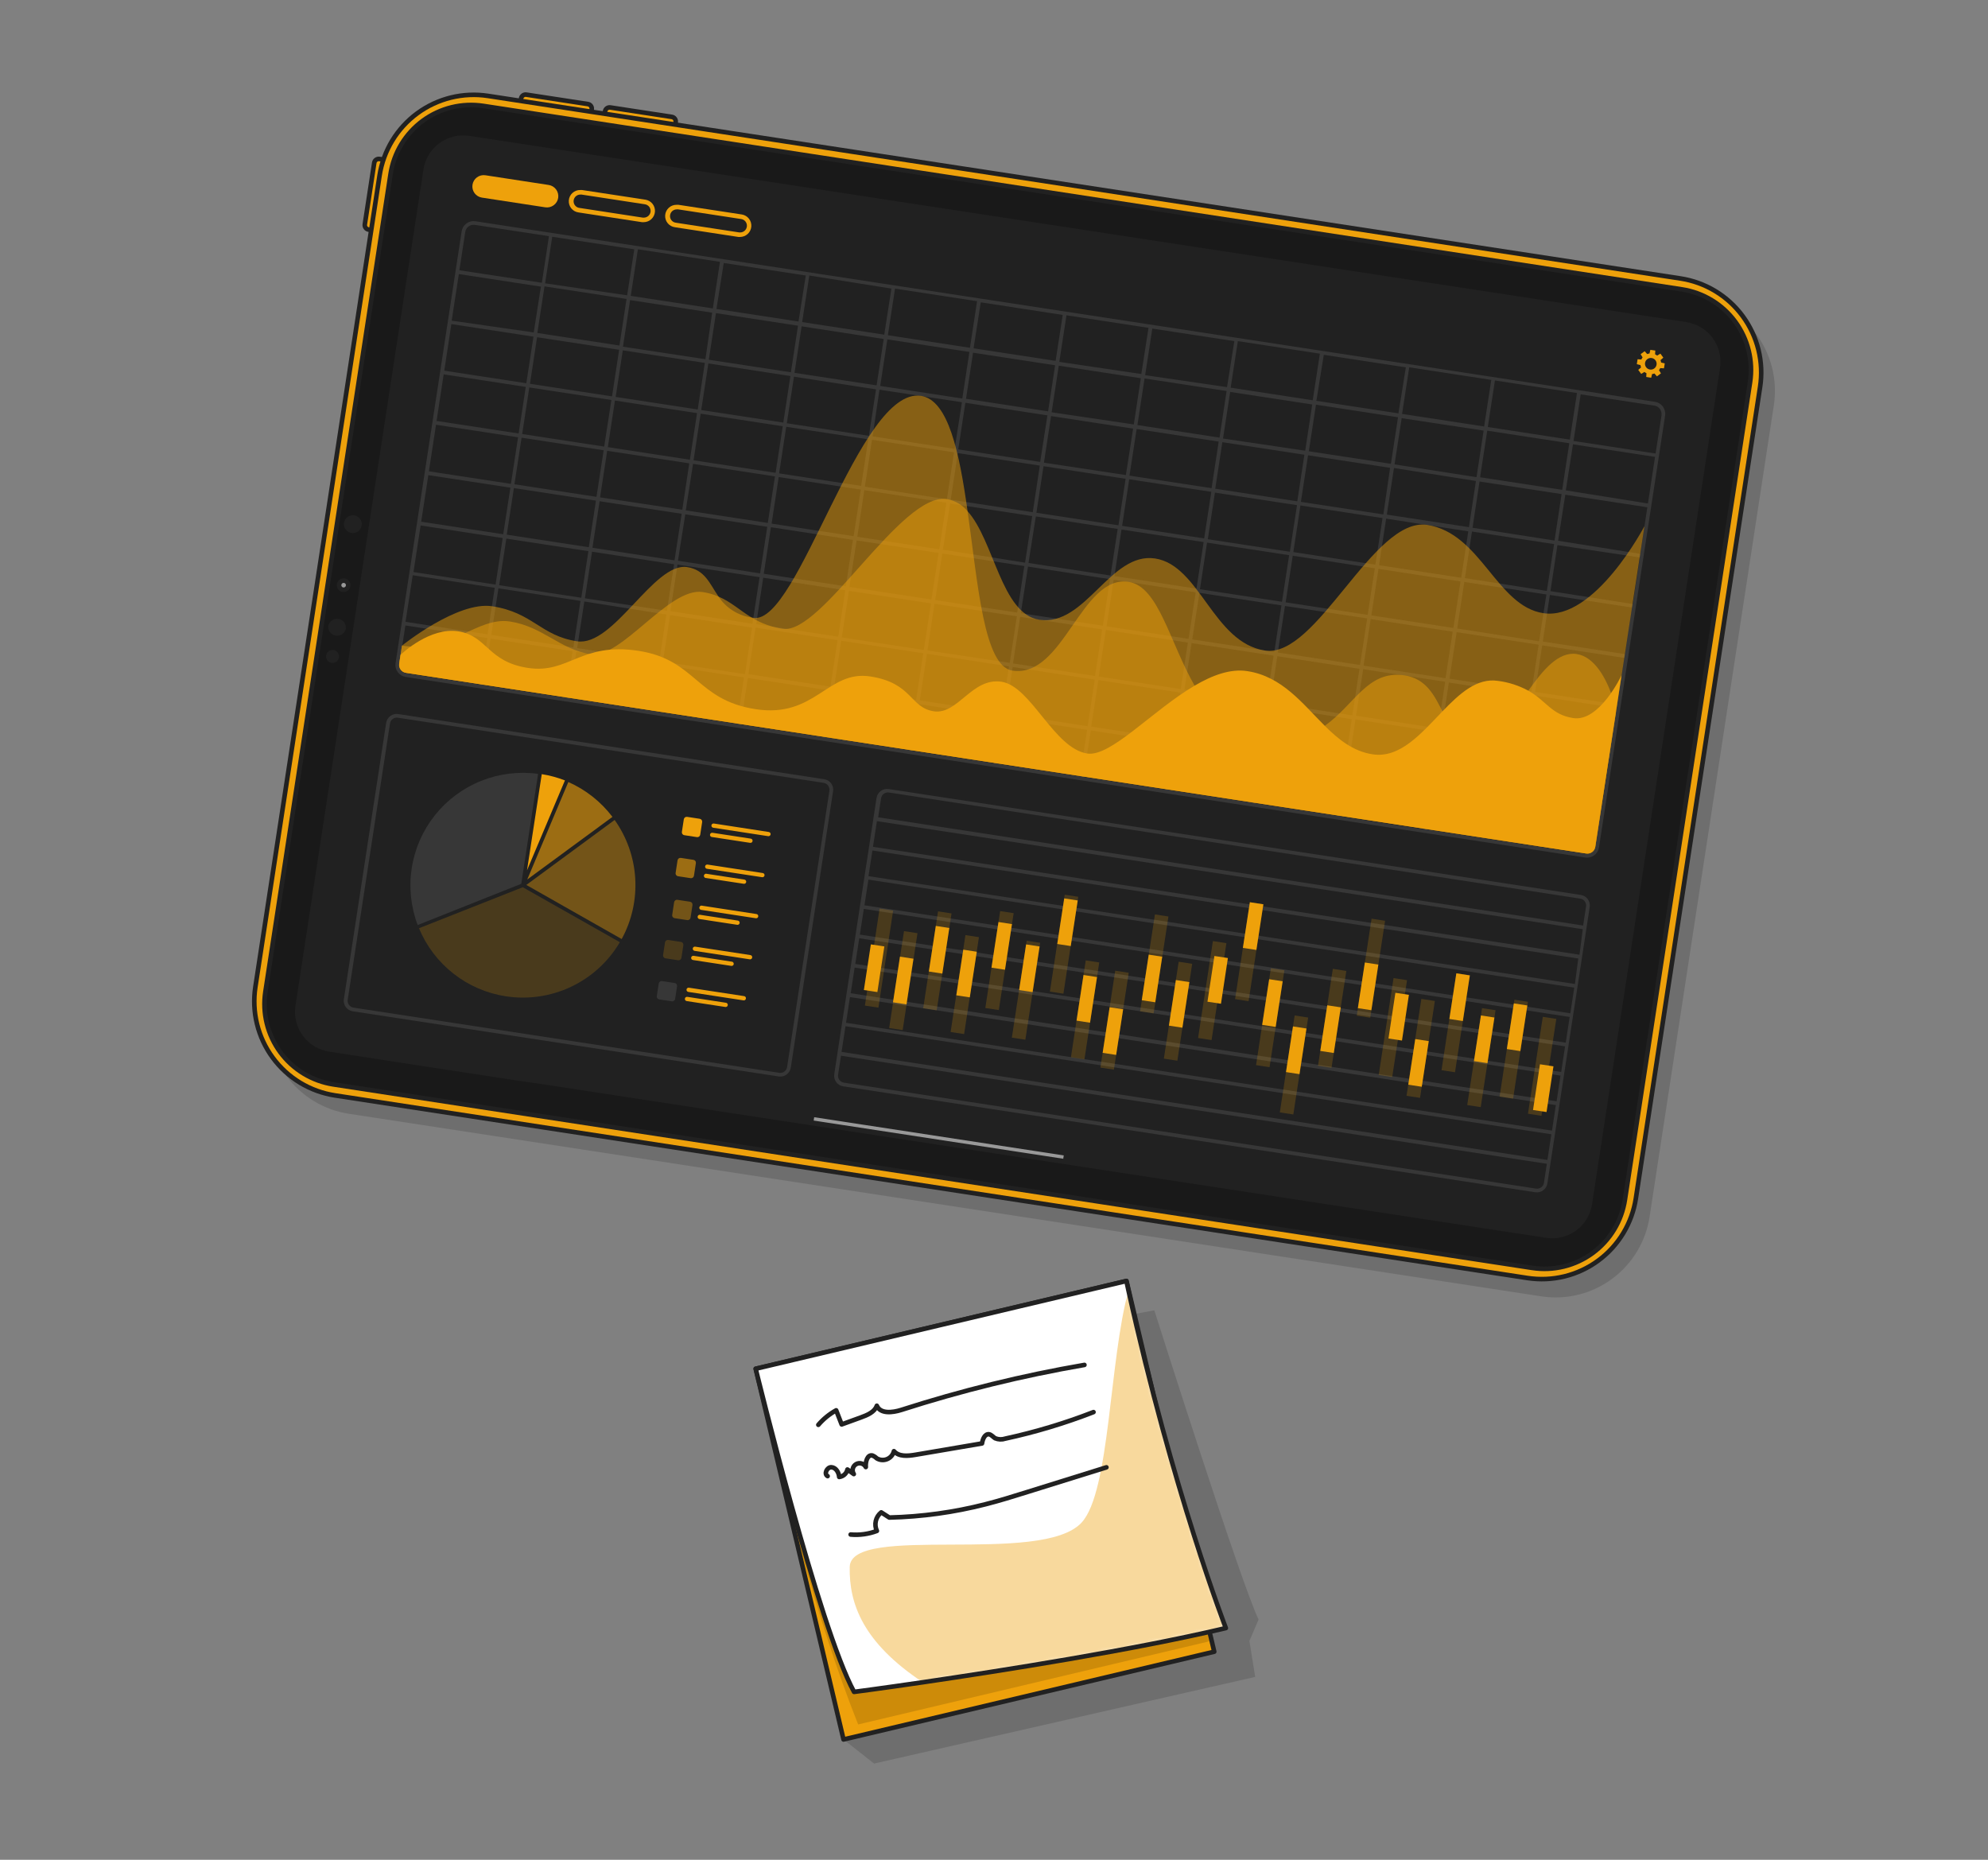 <?xml version="1.0" encoding="UTF-8"?> <svg xmlns="http://www.w3.org/2000/svg" width="434" height="406" viewBox="0 0 434 406" fill="none"><rect x="0" y="0" width="434" height="406" fill="#808080" stroke="none"/><path opacity="0.2" d="M168.281 301.66L252.001 286.05C252.001 286.05 270.941 345.81 274.761 353.54L272.761 358.23L274.021 366.08L190.821 385L184.151 379.74L168.281 301.66Z" fill="black" fill-opacity="0.7"></path><path d="M245.921 279.645L164.988 298.807L184.15 379.739L265.082 360.578L245.921 279.645Z" fill="#EEA10B"></path><mask id="mask0_5448_1790" style="mask-type:luminance" maskUnits="userSpaceOnUse" x="164" y="279" width="102" height="101"><path d="M245.921 279.645L164.988 298.807L184.15 379.739L265.082 360.578L245.921 279.645Z" fill="white"></path></mask><g mask="url(#mask0_5448_1790)"><path opacity="0.2" d="M251.094 301.48L264.524 358.19L187.344 376.46C178.044 353.19 170.934 323.89 170.934 323.89L251.094 301.48Z" fill="black" fill-opacity="0.7"></path></g><path d="M245.921 279.645L164.988 298.807L184.15 379.739L265.082 360.578L245.921 279.645Z" stroke="#212121" stroke-linecap="round" stroke-linejoin="round"></path><path d="M267.613 355.42C247.383 360.21 218.733 364.71 201.453 367.25C192.453 368.57 186.453 369.35 186.453 369.35C178.793 355.35 164.973 298.81 164.973 298.81L245.903 279.65C246.063 280.34 246.203 281.03 246.353 281.71C256.003 325.44 267.613 355.42 267.613 355.42Z" fill="white"></path><mask id="mask1_5448_1790" style="mask-type:luminance" maskUnits="userSpaceOnUse" x="164" y="279" width="104" height="91"><path d="M267.613 355.42C247.383 360.21 218.733 364.71 201.453 367.25C192.453 368.57 186.453 369.35 186.453 369.35C178.793 355.35 164.973 298.81 164.973 298.81L245.903 279.65C246.063 280.34 246.203 281.03 246.353 281.71C256.003 325.44 267.613 355.42 267.613 355.42Z" fill="white"></path></mask><g mask="url(#mask1_5448_1790)"><path opacity="0.4" d="M267.612 355.42C247.382 360.21 218.732 364.71 201.452 367.25C188.452 358.62 185.342 350.16 185.502 342.09C185.672 332.51 227.412 341.87 236.132 332.38C242.352 325.61 242.132 296.88 246.372 281.71C256.002 325.44 267.612 355.42 267.612 355.42Z" fill="#EEA10B"></path></g><path d="M267.613 355.42C247.383 360.21 218.733 364.71 201.453 367.25C192.453 368.57 186.453 369.35 186.453 369.35C178.793 355.35 164.973 298.81 164.973 298.81L245.903 279.65C246.063 280.34 246.203 281.03 246.353 281.71C256.003 325.44 267.613 355.42 267.613 355.42Z" stroke="#212121" stroke-linecap="round" stroke-linejoin="round"></path><path d="M178.652 311.05C179.75 309.77 181.068 308.697 182.542 307.88L183.742 310.96L187.932 309.44C189.332 308.93 190.932 308.27 191.422 306.88C192.192 308.71 194.852 308.4 196.742 307.8C209.828 303.588 223.195 300.303 236.742 297.97" stroke="#212121" stroke-linecap="round" stroke-linejoin="round"></path><path d="M180.683 322.25C179.813 321.8 180.533 320.25 181.513 320.31C182.493 320.37 183.123 321.45 183.203 322.43C183.637 322.383 184.044 322.199 184.368 321.907C184.691 321.614 184.913 321.227 185.003 320.8L186.393 321.8C186.278 321.628 186.198 321.433 186.161 321.229C186.123 321.025 186.127 320.815 186.174 320.613C186.22 320.411 186.308 320.22 186.431 320.053C186.554 319.885 186.71 319.745 186.889 319.64C187.068 319.535 187.267 319.469 187.473 319.444C187.679 319.419 187.888 319.436 188.087 319.495C188.286 319.554 188.471 319.654 188.631 319.787C188.79 319.92 188.92 320.085 189.013 320.27C188.913 319.13 189.353 317.49 190.463 317.75C190.809 317.892 191.125 318.099 191.393 318.36C191.732 318.566 192.115 318.69 192.511 318.72C192.906 318.751 193.303 318.687 193.67 318.535C194.036 318.383 194.362 318.147 194.619 317.845C194.877 317.544 195.06 317.186 195.153 316.8C196.243 318.04 198.153 317.87 199.823 317.59L214.383 315.11C214.523 314.19 214.983 313.01 215.903 313.11C216.433 313.19 216.783 313.7 217.243 313.98C217.952 314.277 218.745 314.305 219.473 314.06C226.032 312.639 232.469 310.703 238.723 308.27" stroke="#212121" stroke-linecap="round" stroke-linejoin="round"></path><path d="M185.703 335C187.648 335.17 189.607 334.9 191.433 334.21C191.11 333.527 191.028 332.755 191.201 332.019C191.373 331.283 191.79 330.628 192.383 330.16L194.143 331.29C201.23 331.122 208.276 330.149 215.143 328.39C218.213 327.61 221.253 326.66 224.283 325.71L241.543 320.33" stroke="#212121" stroke-linecap="round" stroke-linejoin="round"></path><path opacity="0.2" d="M58.751 219.46L85.861 42.33C86.696 36.885 89.66 31.994 94.1 28.733C98.541 25.472 104.094 24.108 109.54 24.94L369.85 64.79C372.547 65.201 375.137 66.14 377.471 67.552C379.805 68.964 381.838 70.823 383.454 73.021C385.069 75.219 386.236 77.713 386.888 80.363C387.539 83.012 387.663 85.763 387.25 88.46L360.13 265.59C359.722 268.288 358.785 270.88 357.373 273.215C355.962 275.551 354.104 277.586 351.905 279.203C349.707 280.82 347.211 281.988 344.561 282.639C341.911 283.291 339.158 283.413 336.46 283L76.141 243.14C70.695 242.305 65.804 239.341 62.543 234.9C59.282 230.46 57.918 224.906 58.751 219.46Z" fill="black" fill-opacity="0.7"></path><path d="M79.642 48.994L81.701 35.541C81.741 35.279 81.883 35.043 82.097 34.886C82.311 34.729 82.578 34.663 82.84 34.703L88.514 35.572L86.155 50.992L80.481 50.124C80.22 50.084 79.986 49.943 79.829 49.732C79.672 49.52 79.605 49.255 79.642 48.994Z" fill="#EEA10B" stroke="#212121" stroke-linecap="round" stroke-linejoin="round"></path><path d="M114.889 20.66L128.342 22.718C128.604 22.758 128.84 22.901 128.997 23.115C129.154 23.328 129.22 23.596 129.179 23.858L128.311 29.532L112.891 27.172L113.759 21.498C113.799 21.238 113.94 21.004 114.151 20.846C114.363 20.689 114.628 20.622 114.889 20.66Z" fill="#EEA10B" stroke="#212121" stroke-linecap="round" stroke-linejoin="round"></path><path d="M133.221 23.46L146.674 25.519C146.936 25.559 147.172 25.701 147.329 25.915C147.486 26.129 147.552 26.396 147.511 26.658L146.643 32.332L131.223 29.973L132.091 24.299C132.131 24.038 132.272 23.804 132.483 23.647C132.695 23.49 132.96 23.423 133.221 23.46Z" fill="#EEA10B" stroke="#212121" stroke-linecap="round" stroke-linejoin="round"></path><path d="M55.751 215.46L82.861 38.33C83.696 32.885 86.66 27.994 91.1 24.733C95.541 21.472 101.094 20.108 106.54 20.94L366.85 60.79C369.547 61.201 372.137 62.14 374.471 63.552C376.805 64.964 378.838 66.823 380.454 69.021C382.069 71.219 383.236 73.713 383.888 76.363C384.539 79.012 384.663 81.763 384.25 84.46L357.13 261.59C356.722 264.288 355.785 266.88 354.373 269.215C352.962 271.551 351.104 273.586 348.905 275.203C346.707 276.82 344.211 277.988 341.561 278.639C338.911 279.291 336.158 279.413 333.46 279L73.141 239.14C67.695 238.305 62.804 235.341 59.543 230.9C56.282 226.46 54.918 220.906 55.751 215.46Z" fill="#EEA10B" stroke="#212121" stroke-linecap="round" stroke-linejoin="round"></path><path d="M334.48 276.79L72.82 236.74C70.513 236.388 68.297 235.586 66.3 234.378C64.304 233.169 62.565 231.58 61.183 229.699C59.801 227.818 58.803 225.684 58.247 223.417C57.69 221.151 57.586 218.797 57.94 216.49L85.26 38C85.972 33.342 88.506 29.157 92.303 26.366C96.101 23.576 100.851 22.408 105.51 23.12L367.18 63.17C371.838 63.887 376.021 66.424 378.811 70.222C381.6 74.02 382.769 78.771 382.06 83.43L354.74 261.91C354.387 264.218 353.583 266.433 352.374 268.43C351.165 270.427 349.574 272.166 347.693 273.548C345.811 274.929 343.676 275.927 341.409 276.483C339.142 277.04 336.787 277.144 334.48 276.79Z" fill="#191919" stroke="#212121" stroke-linecap="round" stroke-linejoin="round"></path><path d="M76.001 127.92C75.968 128.113 75.879 128.293 75.744 128.436C75.609 128.579 75.436 128.679 75.245 128.724C75.054 128.769 74.853 128.757 74.669 128.689C74.485 128.621 74.325 128.5 74.209 128.342C74.093 128.183 74.026 127.994 74.017 127.798C74.007 127.602 74.056 127.408 74.156 127.239C74.257 127.07 74.405 126.935 74.582 126.85C74.759 126.765 74.957 126.733 75.151 126.76C75.284 126.778 75.412 126.823 75.527 126.892C75.643 126.96 75.743 127.051 75.822 127.16C75.902 127.268 75.958 127.391 75.989 127.522C76.02 127.652 76.024 127.788 76.001 127.92Z" fill="#999999" stroke="#212121" stroke-linecap="round" stroke-linejoin="round"></path><path d="M75.512 137.23C75.412 137.72 75.126 138.152 74.716 138.438C74.306 138.723 73.801 138.84 73.307 138.764C72.813 138.689 72.367 138.426 72.06 138.031C71.754 137.635 71.612 137.137 71.662 136.64C71.763 136.15 72.048 135.718 72.459 135.432C72.869 135.147 73.373 135.03 73.868 135.106C74.362 135.181 74.808 135.444 75.114 135.839C75.42 136.235 75.563 136.733 75.512 137.23Z" fill="#212121"></path><path d="M78.942 114.82C78.841 115.31 78.556 115.742 78.146 116.028C77.735 116.313 77.231 116.43 76.737 116.354C76.242 116.279 75.796 116.016 75.49 115.621C75.184 115.225 75.041 114.727 75.092 114.23C75.119 113.967 75.199 113.712 75.327 113.481C75.455 113.25 75.629 113.047 75.838 112.885C76.047 112.723 76.287 112.605 76.543 112.539C76.799 112.473 77.066 112.459 77.327 112.499C77.589 112.539 77.839 112.632 78.064 112.772C78.288 112.912 78.482 113.096 78.633 113.313C78.784 113.53 78.889 113.776 78.942 114.035C78.995 114.294 78.995 114.561 78.942 114.82Z" fill="#212121"></path><path d="M73.999 143.52C73.957 143.798 73.832 144.056 73.643 144.263C73.453 144.47 73.207 144.616 72.934 144.683C72.661 144.75 72.375 144.734 72.111 144.639C71.847 144.543 71.618 144.371 71.451 144.145C71.285 143.918 71.19 143.648 71.177 143.367C71.165 143.087 71.236 142.809 71.381 142.569C71.526 142.329 71.739 142.137 71.994 142.018C72.248 141.899 72.532 141.858 72.809 141.9C72.994 141.928 73.171 141.992 73.331 142.089C73.491 142.186 73.63 142.313 73.74 142.463C73.851 142.614 73.93 142.785 73.975 142.966C74.019 143.147 74.028 143.336 73.999 143.52Z" fill="#212121"></path><path d="M375.492 80.36L347.562 262.88C347.21 265.18 345.959 267.246 344.084 268.625C342.208 270.003 339.863 270.58 337.562 270.23L118.352 236.68L113.602 236L95.732 233.26L87.082 231.94L74.582 230L71.852 229.58C69.552 229.228 67.486 227.976 66.108 226.101C64.73 224.226 64.152 221.881 64.502 219.58L92.442 37C92.616 35.861 93.012 34.767 93.609 33.781C94.205 32.795 94.99 31.937 95.919 31.255C96.848 30.573 97.903 30.081 99.022 29.808C100.141 29.534 101.304 29.484 102.442 29.66L184.272 42.18L196.652 44.08L208.482 45.89L223.682 48.21L229.182 49.05L368.182 70.32C369.322 70.499 370.415 70.901 371.399 71.502C372.383 72.104 373.238 72.893 373.917 73.826C374.596 74.758 375.085 75.815 375.355 76.936C375.625 78.057 375.672 79.221 375.492 80.36Z" fill="#212121"></path><g opacity="0.1"><path d="M169.999 235L76.999 220.77C76.395 220.676 75.852 220.347 75.491 219.854C75.129 219.361 74.977 218.745 75.069 218.14L84.299 157.81C84.395 157.205 84.727 156.662 85.221 156.301C85.716 155.939 86.334 155.788 86.939 155.88L179.939 170.11C180.239 170.155 180.527 170.259 180.786 170.416C181.046 170.573 181.272 170.779 181.451 171.024C181.631 171.268 181.76 171.546 181.832 171.84C181.903 172.135 181.916 172.44 181.869 172.74L172.639 233.07C172.593 233.37 172.488 233.658 172.33 233.918C172.172 234.177 171.965 234.403 171.72 234.583C171.474 234.762 171.196 234.891 170.901 234.963C170.606 235.034 170.299 235.047 169.999 235ZM86.849 156.68C86.654 156.65 86.455 156.659 86.264 156.706C86.072 156.754 85.892 156.838 85.733 156.955C85.574 157.072 85.44 157.219 85.338 157.388C85.236 157.557 85.168 157.745 85.139 157.94L75.909 218.26C75.879 218.455 75.888 218.654 75.936 218.846C75.983 219.037 76.067 219.218 76.184 219.376C76.302 219.535 76.449 219.669 76.618 219.771C76.787 219.873 76.974 219.941 77.169 219.97L170.119 234.2C170.314 234.23 170.513 234.221 170.705 234.174C170.896 234.126 171.077 234.042 171.236 233.925C171.395 233.808 171.529 233.661 171.631 233.492C171.732 233.323 171.8 233.135 171.829 232.94L181.069 172.62C181.127 172.225 181.027 171.824 180.791 171.502C180.556 171.18 180.203 170.964 179.809 170.9L86.849 156.68Z" fill="white"></path></g><path opacity="0.4" d="M114.902 193.19L135.722 205C137.927 200.957 138.951 196.376 138.679 191.779C138.407 187.182 136.849 182.754 134.182 179L114.902 193.19Z" fill="#EEA10B"></path><path opacity="0.6" d="M115.102 192L133.702 178.33C131.188 175.019 127.874 172.4 124.072 170.72L120.402 179.42L115.102 192Z" fill="#EEA10B"></path><path d="M118.271 169L115.051 190L123.331 170.37C121.697 169.735 120.001 169.276 118.271 169Z" fill="#EEA10B"></path><path opacity="0.1" d="M113.802 192.94L117.472 168.94C113.257 168.364 108.965 168.893 105.016 170.475C101.067 172.058 97.597 174.639 94.946 177.967C92.295 181.294 90.555 185.253 89.895 189.456C89.235 193.658 89.678 197.96 91.182 201.94L113.802 192.94Z" fill="white"></path><path opacity="0.2" d="M110.439 217.5C115.291 218.242 120.254 217.514 124.689 215.409C129.124 213.304 132.826 209.919 135.319 205.69L114.129 193.69L91.469 202.64C93.087 206.539 95.682 209.955 99.005 212.558C102.328 215.161 106.266 216.863 110.439 217.5Z" fill="#EEA10B"></path><path d="M152.76 178.747L150.002 178.325C149.658 178.272 149.336 178.508 149.284 178.852L148.862 181.61C148.809 181.954 149.045 182.276 149.389 182.328L152.147 182.75C152.491 182.803 152.812 182.567 152.865 182.223L153.287 179.465C153.34 179.121 153.104 178.799 152.76 178.747Z" fill="#EEA10B"></path><path d="M167.751 182.55L155.701 180.7C155.64 180.691 155.582 180.671 155.529 180.639C155.476 180.608 155.431 180.566 155.394 180.517C155.358 180.468 155.332 180.412 155.317 180.352C155.303 180.292 155.301 180.23 155.311 180.17C155.319 180.109 155.34 180.051 155.371 179.998C155.403 179.946 155.444 179.9 155.494 179.863C155.543 179.827 155.599 179.801 155.659 179.787C155.718 179.772 155.78 179.77 155.841 179.78L167.841 181.63C167.901 181.639 167.96 181.659 168.013 181.69C168.065 181.722 168.111 181.764 168.147 181.813C168.184 181.862 168.21 181.918 168.224 181.978C168.238 182.038 168.241 182.099 168.231 182.16C168.21 182.271 168.15 182.371 168.062 182.443C167.974 182.514 167.864 182.552 167.751 182.55Z" fill="#EEA10B"></path><path d="M163.762 184L155.392 182.72C155.331 182.711 155.273 182.691 155.22 182.659C155.168 182.628 155.122 182.586 155.086 182.537C155.049 182.488 155.023 182.432 155.009 182.372C154.995 182.312 154.992 182.25 155.002 182.19C155.022 182.069 155.088 181.96 155.188 181.887C155.287 181.814 155.41 181.783 155.532 181.8L163.902 183.08C163.963 183.088 164.021 183.109 164.074 183.14C164.127 183.172 164.172 183.214 164.209 183.263C164.245 183.312 164.271 183.368 164.285 183.428C164.3 183.488 164.302 183.549 164.292 183.61C164.284 183.671 164.263 183.729 164.232 183.782C164.2 183.834 164.159 183.88 164.109 183.917C164.06 183.953 164.004 183.979 163.944 183.993C163.885 184.008 163.823 184.01 163.762 184Z" fill="#EEA10B"></path><path opacity="0.6" d="M151.392 187.707L148.634 187.285C148.291 187.232 147.969 187.468 147.916 187.812L147.494 190.57C147.442 190.914 147.678 191.235 148.022 191.288L150.78 191.71C151.124 191.763 151.445 191.526 151.498 191.182L151.92 188.425C151.972 188.081 151.736 187.759 151.392 187.707Z" fill="#EEA10B"></path><path d="M166.379 191.5L154.319 189.66C154.199 189.638 154.092 189.571 154.019 189.472C153.947 189.374 153.915 189.251 153.929 189.13C153.949 189.009 154.016 188.9 154.115 188.827C154.214 188.754 154.337 188.723 154.459 188.74L166.519 190.59C166.579 190.599 166.636 190.62 166.688 190.651C166.74 190.683 166.785 190.724 166.821 190.773C166.856 190.822 166.882 190.877 166.896 190.936C166.911 190.994 166.913 191.055 166.904 191.115C166.895 191.175 166.874 191.232 166.843 191.284C166.812 191.335 166.77 191.381 166.722 191.416C166.673 191.452 166.617 191.478 166.559 191.492C166.5 191.507 166.439 191.509 166.379 191.5Z" fill="#EEA10B"></path><path d="M162.392 192.94L154.002 191.66C153.894 191.627 153.801 191.557 153.741 191.461C153.68 191.365 153.656 191.251 153.673 191.139C153.69 191.027 153.747 190.925 153.833 190.852C153.919 190.779 154.029 190.739 154.142 190.74L162.512 192.02C162.573 192.029 162.631 192.049 162.684 192.081C162.737 192.112 162.783 192.154 162.819 192.203C162.855 192.252 162.881 192.308 162.896 192.368C162.91 192.428 162.912 192.49 162.902 192.55C162.885 192.669 162.822 192.776 162.727 192.849C162.631 192.922 162.511 192.954 162.392 192.94Z" fill="#EEA10B"></path><path opacity="0.4" d="M150.648 196.854L147.885 196.435C147.541 196.383 147.219 196.62 147.167 196.964L146.749 199.726C146.697 200.071 146.933 200.392 147.278 200.445L150.04 200.863C150.384 200.915 150.706 200.678 150.758 200.334L151.177 197.572C151.229 197.227 150.992 196.906 150.648 196.854Z" fill="#EEA10B"></path><path d="M165.002 200.46L153.002 198.62C152.894 198.587 152.801 198.517 152.741 198.421C152.68 198.325 152.656 198.211 152.673 198.099C152.69 197.987 152.747 197.885 152.833 197.812C152.919 197.739 153.029 197.699 153.142 197.7L165.142 199.54C165.203 199.548 165.261 199.569 165.314 199.6C165.367 199.632 165.413 199.673 165.449 199.723C165.485 199.772 165.511 199.828 165.526 199.888C165.54 199.948 165.542 200.009 165.532 200.07C165.524 200.131 165.503 200.189 165.472 200.242C165.44 200.294 165.399 200.34 165.349 200.377C165.3 200.413 165.244 200.439 165.184 200.453C165.125 200.468 165.063 200.47 165.002 200.46Z" fill="#EEA10B"></path><path d="M161.001 201.9L152.631 200.62C152.523 200.587 152.43 200.517 152.37 200.421C152.309 200.325 152.285 200.211 152.302 200.099C152.319 199.987 152.376 199.885 152.462 199.812C152.548 199.739 152.658 199.699 152.771 199.7L161.141 200.98C161.25 201.013 161.343 201.083 161.403 201.179C161.463 201.275 161.487 201.389 161.47 201.501C161.453 201.613 161.397 201.715 161.31 201.788C161.224 201.861 161.114 201.901 161.001 201.9Z" fill="#EEA10B"></path><path opacity="0.2" d="M148.654 205.626L145.896 205.204C145.552 205.151 145.231 205.387 145.178 205.731L144.756 208.489C144.703 208.833 144.94 209.155 145.284 209.207L148.041 209.629C148.385 209.682 148.707 209.446 148.76 209.102L149.182 206.344C149.234 206 148.998 205.678 148.654 205.626Z" fill="#EEA10B"></path><path d="M163.629 209.42L151.629 207.58C151.508 207.56 151.399 207.494 151.326 207.395C151.253 207.296 151.222 207.172 151.239 207.05C151.248 206.989 151.268 206.931 151.3 206.878C151.331 206.826 151.373 206.78 151.422 206.743C151.471 206.707 151.527 206.681 151.587 206.667C151.647 206.652 151.709 206.65 151.769 206.66L163.819 208.5C163.88 208.509 163.938 208.529 163.991 208.56C164.043 208.592 164.089 208.634 164.126 208.683C164.162 208.732 164.188 208.788 164.202 208.848C164.217 208.908 164.219 208.969 164.209 209.03C164.201 209.096 164.179 209.159 164.145 209.216C164.11 209.273 164.064 209.321 164.009 209.358C163.954 209.396 163.891 209.42 163.826 209.431C163.76 209.441 163.693 209.438 163.629 209.42Z" fill="#EEA10B"></path><path d="M159.649 210.86L151.279 209.58C151.218 209.571 151.16 209.551 151.107 209.519C151.054 209.488 151.009 209.446 150.972 209.397C150.936 209.348 150.91 209.292 150.896 209.232C150.881 209.172 150.879 209.11 150.889 209.05C150.897 208.989 150.918 208.931 150.949 208.878C150.981 208.826 151.022 208.78 151.072 208.743C151.121 208.707 151.177 208.681 151.237 208.667C151.297 208.652 151.358 208.65 151.419 208.66L159.789 209.94C159.91 209.96 160.019 210.026 160.092 210.125C160.165 210.224 160.196 210.348 160.179 210.47C160.17 210.531 160.15 210.589 160.118 210.642C160.087 210.694 160.045 210.74 159.996 210.777C159.947 210.813 159.89 210.839 159.831 210.853C159.771 210.868 159.709 210.87 159.649 210.86Z" fill="#EEA10B"></path><path opacity="0.1" d="M147.283 214.595L144.525 214.173C144.181 214.121 143.86 214.357 143.807 214.701L143.385 217.459C143.332 217.803 143.569 218.124 143.912 218.177L146.67 218.599C147.014 218.651 147.336 218.415 147.388 218.071L147.81 215.313C147.863 214.97 147.627 214.648 147.283 214.595Z" fill="white"></path><path d="M162.262 218.38L150.262 216.54C150.14 216.52 150.032 216.454 149.959 216.355C149.886 216.256 149.855 216.132 149.872 216.01C149.88 215.949 149.901 215.891 149.932 215.838C149.964 215.786 150.005 215.74 150.055 215.703C150.104 215.667 150.16 215.641 150.22 215.627C150.28 215.612 150.341 215.61 150.402 215.62L162.452 217.46C162.513 217.468 162.571 217.489 162.624 217.52C162.676 217.552 162.722 217.593 162.758 217.643C162.795 217.692 162.821 217.748 162.835 217.808C162.85 217.868 162.852 217.929 162.842 217.99C162.834 218.056 162.812 218.119 162.778 218.176C162.743 218.233 162.697 218.281 162.642 218.318C162.587 218.356 162.524 218.38 162.458 218.391C162.393 218.401 162.326 218.398 162.262 218.38Z" fill="#EEA10B"></path><path d="M158.282 219.82L149.902 218.54C149.842 218.53 149.785 218.509 149.733 218.477C149.682 218.445 149.637 218.403 149.602 218.354C149.566 218.305 149.541 218.249 149.528 218.19C149.514 218.131 149.512 218.07 149.522 218.01C149.529 217.949 149.549 217.89 149.58 217.836C149.611 217.783 149.652 217.736 149.702 217.7C149.752 217.663 149.809 217.637 149.869 217.624C149.929 217.61 149.991 217.609 150.052 217.62L158.422 218.9C158.489 218.901 158.556 218.916 158.617 218.944C158.678 218.973 158.732 219.014 158.775 219.065C158.819 219.117 158.851 219.177 158.87 219.241C158.888 219.306 158.892 219.374 158.882 219.441C158.872 219.507 158.848 219.571 158.811 219.627C158.774 219.684 158.726 219.731 158.669 219.767C158.612 219.803 158.548 219.827 158.481 219.836C158.414 219.845 158.346 219.839 158.282 219.82Z" fill="#EEA10B"></path><g opacity="0.1"><path d="M345.159 195.38L193.999 172.25C193.394 172.158 192.776 172.309 192.281 172.671C191.787 173.032 191.455 173.575 191.359 174.18L190.719 178.34L190.599 179.14L189.739 184.75L189.619 185.55L188.759 191.15L188.639 191.94L187.779 197.55L187.659 198.34L186.799 203.95L186.679 204.75L185.819 210.35L185.699 211.15L184.839 216.75L184.719 217.55L183.859 223.15L183.739 223.95L182.879 229.55L182.759 230.35L182.129 234.51C182.082 234.81 182.095 235.117 182.167 235.412C182.238 235.707 182.367 235.985 182.547 236.23C182.726 236.476 182.952 236.683 183.211 236.841C183.471 236.999 183.759 237.104 184.059 237.15L335.189 260.28C335.794 260.369 336.409 260.215 336.9 259.851C337.391 259.487 337.718 258.944 337.809 258.34L338.449 254.18L338.569 253.38L339.429 247.78L339.549 246.98L340.409 241.37L340.529 240.58L341.389 234.98L341.509 234.18L342.369 228.58L342.489 227.78L343.349 222.17L343.469 221.38L344.329 215.77L344.449 214.98L345.309 209.38L345.429 208.58L346.289 202.97L346.409 202.17L347.049 198.01C347.142 197.411 346.996 196.8 346.642 196.308C346.289 195.816 345.756 195.483 345.159 195.38ZM337.059 258.22C336.998 258.613 336.783 258.966 336.463 259.201C336.143 259.437 335.743 259.537 335.349 259.48L184.229 236.35C183.834 236.288 183.479 236.073 183.241 235.751C183.003 235.429 182.902 235.026 182.959 234.63L183.599 230.47L337.689 254.06L337.059 258.22ZM337.819 253.22L183.719 229.64L184.579 224.03L338.669 247.62L337.819 253.22ZM338.819 246.82L184.699 223.28L185.559 217.67L339.649 241.25L338.819 246.82ZM339.819 240.42L185.719 216.83L186.579 211.23L340.669 234.81L339.819 240.42ZM340.819 234.02L186.719 210.43L187.579 204.83L341.669 228.42L340.819 234.02ZM341.819 227.62L187.719 204.03L188.579 198.42L342.669 222.01L341.819 227.62ZM342.819 221.21L188.719 197.63L189.579 192.03L343.669 215.61L342.819 221.21ZM343.819 214.81L189.599 191.27L190.459 185.67L344.549 209.25L343.819 214.81ZM344.819 208.42L190.579 184.87L191.439 179.26L345.529 202.85L344.819 208.42ZM191.709 178.42L192.349 174.27C192.379 174.075 192.446 173.887 192.548 173.718C192.65 173.549 192.784 173.402 192.943 173.285C193.102 173.168 193.282 173.084 193.474 173.036C193.665 172.989 193.864 172.98 194.059 173.01L344.999 196.18C345.392 196.242 345.743 196.456 345.978 196.777C346.212 197.097 346.31 197.498 346.249 197.89L345.609 202.05L191.709 178.42Z" fill="white"></path></g><g opacity="0.1"><path d="M361.3 87.72L103.78 48.3C103.437 48.248 103.088 48.263 102.752 48.346C102.416 48.428 102.099 48.577 101.821 48.782C101.542 48.987 101.307 49.246 101.128 49.542C100.949 49.839 100.831 50.168 100.78 50.51L86.35 144.78C86.246 145.469 86.419 146.171 86.831 146.733C87.243 147.295 87.861 147.672 88.55 147.78L346.08 187.2C346.769 187.304 347.471 187.13 348.033 186.718C348.595 186.306 348.971 185.688 349.08 185L363.51 90.72C363.562 90.378 363.547 90.029 363.464 89.692C363.381 89.356 363.233 89.04 363.028 88.761C362.822 88.482 362.564 88.247 362.267 88.068C361.971 87.89 361.642 87.771 361.3 87.72ZM151.3 101.27L169.18 104L167.62 114.16L149.71 111.42L151.3 101.27ZM148.95 111.27L131 108.58L132.56 98.41L150.47 101.15L148.95 111.27ZM170 104.14L187.92 106.88L186.36 117.05L168.45 114.31L170 104.14ZM262.88 117.54L244.97 114.8L246.52 104.63L264.44 107.37L262.88 117.54ZM265.23 107.54L283.15 110.28L281.59 120.45L263.68 117.71L265.23 107.54ZM207.42 109.92L225.34 112.66L223.78 122.83L205.84 120L207.42 109.92ZM205.07 119.92L187.16 117.18L188.68 107L206.6 109.74L205.07 119.92ZM226.13 112.74L244 115.47L242.44 125.64L224.53 122.9L226.13 112.74ZM244.84 115.6L262.76 118.34L261.2 128.51L243.29 125.77L244.84 115.6ZM244.17 114.68L226.26 111.94L227.81 101.77L245.73 104.52L244.17 114.68ZM225.46 111.82L207.55 109.08L209.1 98.91L227 101.64L225.46 111.82ZM206.72 109L188.81 106.25L190.36 96L208.28 98.74L206.72 109ZM188 106.08L170.09 103.34L171.64 93.17L189.56 95.91L188 106.08ZM186.2 117.85L184.65 128L166.74 125.26L168.3 115.09L186.2 117.85ZM187 117.97L204.91 120.71L203.35 130.88L185.44 128.14L187 117.97ZM205.71 120.83L223.62 123.57L222.06 133.74L204.16 131L205.71 120.83ZM224.42 123.69L242.33 126.44L240.77 136.6L222.86 133.86L224.42 123.69ZM243.13 126.56L261.04 129.3L259.48 139.47L241.57 136.73L243.13 126.56ZM261.84 129.42L279.75 132.16L278.19 142.33L260.28 139.59L261.84 129.42ZM261.96 128.63L263.51 118.46L281.43 121.2L279.87 131.37L261.96 128.63ZM282.22 121.32L300.14 124.06L298.58 134.23L280.67 131.49L282.22 121.32ZM300.93 124.18L318.85 126.93L317.29 137.09L299.38 134.35L300.93 124.18ZM301.06 123.39L302.61 113.22L320.54 116L319 126.13L301.06 123.39ZM300.26 123.27L282.35 120.52L283.9 110.35L301.82 113.1L300.26 123.27ZM284 109.56L285.56 99.39L303.47 102.13L302 112.3L284 109.56ZM283.21 109.44L265.3 106.69L266.85 96.53L284.76 99.27L283.21 109.44ZM264.5 106.57L246.58 103.83L248.14 93.66L266.05 96.4L264.5 106.57ZM245.79 103.71L227.9 101L229.46 90.83L247.37 93.57L245.79 103.71ZM227.08 100.84L209.2 98.1L210.75 87.93L228.66 90.68L227.08 100.84ZM208.4 98L190.49 95.26L192 85.07L210 87.81L208.4 98ZM189.69 95.14L171.77 92.4L173.33 82.23L191.24 85L189.69 95.14ZM171 92.25L153.09 89.51L154.64 79.34L172.55 82.09L171 92.25ZM170.88 93.05L169.32 103.22L151.41 100.48L152.96 90.31L170.88 93.05ZM150.61 100.36L132.7 97.61L134.25 87.44L152.17 90.19L150.61 100.36ZM131.9 97.49L114 94.75L115.55 84.58L133.47 87.32L131.9 97.49ZM131.78 98.29L130.22 108.46L112.31 105.72L113.87 95.55L131.78 98.29ZM130.1 109.29L128.54 119.46L110.63 116.72L112.19 106.55L130.1 109.29ZM130.9 109.42L148.81 112.16L147.25 122.33L129.34 119.58L130.9 109.42ZM149.61 112.28L167.5 115L165.94 125.17L148 122.41L149.61 112.28ZM165.82 126L164.26 136.17L146.35 133.42L147.91 123.25L165.82 126ZM166.62 126.12L184.53 128.86L183 139L165.08 136.26L166.62 126.12ZM185.33 128.98L203.24 131.72L201.68 141.89L183.77 139.15L185.33 128.98ZM204 131.8L222 134.54L220.44 144.71L202.48 142L204 131.8ZM222.71 134.66L240.62 137.4L239.06 147.57L221.15 144.83L222.71 134.66ZM241.42 137.52L259.33 140.27L257.77 150.43L239.86 147.69L241.42 137.52ZM260.13 140.39L278.04 143.13L276.48 153.3L258.57 150.56L260.13 140.39ZM278.84 143.25L296.79 146L295.23 156.17L277.32 153.43L278.84 143.25ZM278.96 142.45L280.52 132.29L298.47 135L296.91 145.17L278.96 142.45ZM299.23 135.15L317.14 137.89L315.58 148.06L297.67 145.32L299.23 135.15ZM318 138L335.91 140.74L334.35 150.91L316.44 148.17L318 138ZM318.12 137.21L319.67 127.04L337.59 129.78L336 140L318.12 137.21ZM319.8 126.21L321.35 116.04L339.27 118.78L337.69 129L319.8 126.21ZM321.47 115.21L323 105.12L340.91 107.86L339.37 118L321.47 115.21ZM320.68 115.08L302.76 112.34L304.32 102.17L322.21 105L320.68 115.08ZM304.44 101.38L306 91.29L323.89 94L322.34 104.17L304.44 101.38ZM303.65 101.25L285.73 98.51L287.29 88.34L305.2 91.09L303.65 101.25ZM284.94 98.39L267 95.73L268.56 85.56L286.47 88.3L284.94 98.39ZM266.23 95.53L248.31 92.79L249.87 82.62L267.78 85.36L266.23 95.53ZM247.52 92.66L229.58 90L231.14 79.83L249.05 82.57L247.52 92.66ZM228.81 89.8L210.89 87.06L212.43 77L230.34 79.74L228.81 89.8ZM210.08 87L192.16 84.25L193.72 74.09L211.63 76.83L210.08 87ZM191.37 84.13L173.45 81.39L175 71.24L192.92 74L191.37 84.13ZM172.66 81.27L154.74 78.53L156.3 68.36L174.21 71.1L172.66 81.27ZM154 78.42L136 75.68L137.56 65.51L155.47 68.26L154 78.42ZM153.87 79.22L152.32 89.39L134.41 86.65L135.96 76.48L153.87 79.22ZM133.61 86.53L115.7 83.78L117.25 73.62L135.16 76.36L133.61 86.53ZM114.9 83.66L96.99 80.92L98.54 70.75L116.46 73.49L114.9 83.66ZM114.78 84.46L113.22 94.63L95.31 91.89L96.86 81.72L114.78 84.46ZM113.1 95.46L111.54 105.63L93.63 102.89L95.19 92.72L113.1 95.46ZM111.42 106.46L109.86 116.63L91.95 113.89L93.51 103.72L111.42 106.46ZM109.74 117.46L108.19 127.62L90.27 124.88L91.83 114.71L109.74 117.46ZM110.54 117.58L128.45 120.32L126.9 130.49L108.98 127.75L110.54 117.58ZM129.25 120.44L147.16 123.18L145.6 133.35L127.69 130.61L129.25 120.44ZM145.48 134.15L143.93 144.32L126 141.48L127.56 131.31L145.48 134.15ZM146.28 134.27L164.19 137.01L162.64 147.18L144.72 144.44L146.28 134.27ZM164.94 137L182.85 139.75L181.3 149.91L163.38 147.17L164.94 137ZM183.65 139.87L201.56 142.61L200 152.81L182.08 150.07L183.65 139.87ZM202.36 142.73L220.27 145.47L218.72 155.64L200.8 152.9L202.36 142.73ZM221.07 145.6L239 148.37L237.45 158.54L219.53 155.79L221.07 145.6ZM239.78 148.46L257.69 151.2L256.14 161.37L238.22 158.63L239.78 148.46ZM258.49 151.32L276.4 154.06L274.85 164.23L256.93 161.49L258.49 151.32ZM277.2 154.19L295.11 157L293.56 167.17L275.64 164.43L277.2 154.19ZM295.91 157.05L313.82 159.79L312.27 170L294.35 167.26L295.91 157.05ZM296.03 156.25L297.59 146.08L315.5 148.83L313.94 159L296.03 156.25ZM316.3 149L334.21 151.74L332.65 161.91L314.74 159.17L316.3 149ZM335 151.84L352.91 154.58L351.35 164.75L333.45 162L335 151.84ZM335.12 151.05L336.68 140.88L354.59 143.62L353 153.79L335.12 151.05ZM336.8 140.05L338.35 129.88L356.27 132.62L354.71 142.79L336.8 140.05ZM338.48 129.05L340 119L358 121.69L356.45 131.86L338.48 129.05ZM340.15 118.05L341.72 108L359.63 110.74L358.08 120.91L340.15 118.05ZM341.83 107.05L343.4 97L361.31 99.74L359.76 109.91L341.83 107.05ZM341.04 106.93L323.12 104.19L324.68 94.02L342.59 96.76L341.04 106.93ZM324.8 93.22L326.36 83.06L344.27 85.8L342.71 95.97L324.8 93.22ZM324 93.1L306.09 90.36L307.65 80.19L325.56 82.93L324 93.1ZM305.29 90.24L287.38 87.5L289 77.46L306.91 80.2L305.29 90.24ZM286.58 87.38L268.67 84.63L270.23 74.47L288.14 77.21L286.58 87.38ZM267.87 84.51L250 81.9L251.56 71.73L269.47 74.47L267.87 84.51ZM249.16 81.65L231.26 79L232.82 68.83L250.73 71.57L249.16 81.65ZM230.45 78.78L212.54 76.04L214.11 66L232 68.75L230.45 78.78ZM211.75 75.92L193.83 73.18L195.39 63.01L213.3 65.75L211.75 75.92ZM193.04 73.06L175.12 70.31L176.68 60.15L194.6 63L193.04 73.06ZM174.32 70.19L156.41 67.45L158 57.41L175.91 60.15L174.32 70.19ZM155.62 67.33L137.7 64.59L139.26 54.42L157.17 57.16L155.62 67.33ZM136.91 64.47L119 61.85L120.56 51.69L138.47 54.43L136.91 64.47ZM136.78 65.26L135.23 75.43L117.31 72.69L118.87 62.52L136.78 65.26ZM116.52 72.57L98.61 70L100.17 59.83L118.08 62.57L116.52 72.57ZM90.1 125.58L108 128.32L106.45 138.49L88.53 135.75L90.1 125.58ZM108.81 128.44L126.72 131.18L125.17 141.35L107.25 138.61L108.81 128.44ZM125 142.15L123.45 152.32L105.54 149.58L107.09 139.41L125 142.15ZM125.8 142.27L143.75 145L142.2 155.17L124.29 152.43L125.8 142.27ZM144.51 145.14L162.42 147.88L160.87 158.05L143 155.3L144.51 145.14ZM163.26 148L181.17 150.74L179.62 160.91L161.7 158.17L163.26 148ZM182 150.86L199.91 153.61L198.36 163.77L180.42 161L182 150.86ZM200.71 153.73L218.62 156.47L217 166.64L199.09 163.9L200.71 153.73ZM219.42 156.59L237.33 159.33L235.78 169.5L217.86 166.76L219.42 156.59ZM238.13 159.45L256 162.2L254.45 172.36L236.53 169.62L238.13 159.45ZM256.84 162.32L274.75 165.06L273.2 175.23L255.28 172.49L256.84 162.32ZM275.55 165.18L293.46 167.92L291.91 178.09L274 175.35L275.55 165.18ZM294.26 168.05L312.17 170.79L310.59 181L292.67 178.25L294.26 168.05ZM312.97 170.91L330.88 173.65L329.33 183.82L311.41 181.08L312.97 170.91ZM313.09 170.11L314.65 159.94L332.56 162.69L331 172.85L313.09 170.11ZM333.36 162.81L351.27 165.55L349.72 175.72L331.77 173L333.36 162.81ZM362.74 90.6L361.43 99L343.52 96.26L345.08 86.09L361.18 88.55C361.652 88.624 362.076 88.88 362.362 89.263C362.648 89.646 362.773 90.126 362.71 90.6H362.74ZM103.74 49.1L119.84 51.56L118.29 61.73L100.29 59L101.57 50.64C101.605 50.401 101.687 50.172 101.812 49.965C101.936 49.758 102.1 49.578 102.294 49.435C102.489 49.292 102.709 49.189 102.943 49.131C103.178 49.074 103.421 49.063 103.66 49.1H103.74ZM87.22 144.9L88.5 136.54L106.41 139.29L104.86 149.45L88.67 147C88.189 146.924 87.757 146.66 87.471 146.266C87.184 145.873 87.065 145.381 87.14 144.9H87.22ZM346.2 186.41L330.09 183.94L331.65 173.77L349.56 176.51L348.28 184.88C348.206 185.358 347.945 185.788 347.555 186.074C347.166 186.361 346.678 186.482 346.2 186.41Z" fill="white"></path></g><path opacity="0.5" d="M352.8 155.38L348.28 184.86C348.246 185.088 348.167 185.307 348.048 185.505C347.929 185.702 347.772 185.874 347.586 186.011C347.4 186.148 347.189 186.246 346.965 186.301C346.741 186.356 346.508 186.365 346.28 186.33L88.61 146.89C88.383 146.855 88.165 146.775 87.968 146.655C87.772 146.536 87.601 146.378 87.466 146.193C87.33 146.007 87.232 145.796 87.178 145.573C87.124 145.349 87.114 145.117 87.15 144.89L87.75 140.95C87.75 140.95 99.86 131.19 107.44 132.35C116.39 133.72 118 138.8 126 140C134 141.2 142.76 122.7 150 123.8C153.91 124.4 154.91 127.41 156.82 130.17C157.64 131.439 158.727 132.513 160.005 133.318C161.283 134.123 162.722 134.639 164.22 134.83L164.52 134.88C174.32 136.38 187.58 84.36 201.06 86.42C207.06 87.33 209.43 98.81 211.22 111.49C213.49 127.49 214.77 145.49 221.02 146.4C232.2 148.11 236.02 125.4 246.4 127.03C252.93 128.03 255.31 140.13 260.81 149.72C264.06 155.39 268.41 160.19 275.37 161.25C281.7 162.25 285.93 160.75 289.22 158.44C295.67 153.93 298.55 146.23 306.61 147.44C311.39 148.17 313.13 151.85 314.91 155.32C316.46 158.32 318.04 161.22 321.72 161.78C326.05 162.45 329.72 156.25 333.65 150.78C336.86 146.26 340.21 142.2 344.19 142.78C348.17 143.36 350.67 148.29 351.88 151.78C352.257 152.961 352.565 154.163 352.8 155.38Z" fill="#EEA10B"></path><path opacity="0.5" d="M359 114.87L348.28 184.87C348.246 185.098 348.167 185.317 348.048 185.515C347.929 185.712 347.772 185.884 347.586 186.021C347.4 186.158 347.189 186.256 346.965 186.311C346.741 186.366 346.508 186.375 346.28 186.34L88.61 146.89C88.383 146.855 88.165 146.775 87.968 146.655C87.772 146.536 87.601 146.378 87.466 146.193C87.33 146.007 87.232 145.796 87.178 145.573C87.124 145.349 87.114 145.117 87.15 144.89L87.75 140.95C98.45 142.59 104.16 134.58 111.34 135.68C118.52 136.78 122.24 141.79 128.96 142.82C135.68 143.85 146.05 128.12 153.4 129.25C154.553 129.417 155.679 129.733 156.75 130.19C159.58 131.37 161.53 133.27 164.15 134.85C166.212 136.1 168.504 136.923 170.89 137.27C179.5 138.58 196.73 107.42 206.72 108.95C208.449 109.262 210.016 110.168 211.15 111.51C217.05 117.94 218.57 134.02 226.89 135.29C236.98 136.84 242.38 120.43 252.17 121.92C261.96 123.41 264.84 140.29 276.17 142.02C287.5 143.75 299.79 112.79 311.56 114.59C323.33 116.39 326.69 132.3 336.92 133.86C348.15 135.58 359 114.87 359 114.87Z" fill="#EEA10B"></path><path d="M354 147.41L348.26 184.86C348.226 185.088 348.147 185.307 348.028 185.505C347.909 185.702 347.752 185.874 347.566 186.011C347.38 186.148 347.169 186.246 346.945 186.301C346.721 186.356 346.488 186.365 346.26 186.33L88.61 146.89C88.383 146.855 88.165 146.775 87.968 146.655C87.772 146.536 87.601 146.378 87.466 146.193C87.33 146.007 87.232 145.796 87.178 145.573C87.124 145.349 87.114 145.117 87.15 144.89L87.44 142.96C87.81 142.61 93.88 136.88 100.04 137.82C106.41 138.82 106.43 144.5 115.31 145.82C124.19 147.14 126.78 140.15 139.38 142.08C151.98 144.01 151.94 152.82 164.97 154.82C178 156.82 180.69 146.25 189.97 147.67C199.25 149.09 198.6 154.48 203.86 155.28C209.12 156.08 212.18 147.84 218.65 148.83C225.12 149.82 230.07 163.38 237.36 164.5C242.48 165.28 251.53 155.14 260.77 149.7C264.67 147.4 268.62 145.94 272.3 146.51C279.91 147.67 284.35 153.61 289.18 158.42C292.18 161.42 295.41 164.02 299.63 164.67C305.63 165.59 310.24 160.13 314.87 155.33C318.63 151.42 322.42 147.94 327.03 148.64C329.336 148.933 331.567 149.652 333.61 150.76C337.61 153 338.66 156.02 343.44 156.76C349.19 157.67 354 147.41 354 147.41Z" fill="#EEA10B"></path><path d="M119.05 45.26L105.21 43.14C104.89 43.091 104.583 42.98 104.306 42.812C104.029 42.644 103.788 42.424 103.597 42.163C103.406 41.901 103.268 41.605 103.191 41.291C103.114 40.976 103.101 40.65 103.15 40.33C103.249 39.683 103.6 39.102 104.127 38.714C104.654 38.326 105.313 38.163 105.96 38.26L119.79 40.38C120.436 40.481 121.016 40.833 121.403 41.359C121.791 41.886 121.955 42.543 121.86 43.19C121.759 43.836 121.407 44.415 120.881 44.803C120.355 45.191 119.697 45.355 119.05 45.26Z" fill="#EEA10B"></path><path d="M126.691 42.47H126.911L140.751 44.59C140.948 44.615 141.138 44.679 141.31 44.779C141.482 44.879 141.632 45.011 141.751 45.17C141.978 45.485 142.075 45.875 142.021 46.26C141.965 46.605 141.789 46.92 141.524 47.149C141.259 47.377 140.921 47.505 140.571 47.51H140.341L126.511 45.39C126.313 45.368 126.122 45.305 125.95 45.206C125.778 45.106 125.628 44.971 125.511 44.81C125.35 44.592 125.252 44.334 125.229 44.064C125.206 43.793 125.259 43.522 125.381 43.28C125.504 43.038 125.691 42.835 125.923 42.694C126.154 42.553 126.42 42.479 126.691 42.48M126.691 41.48C126.06 41.464 125.447 41.691 124.979 42.114C124.51 42.537 124.222 43.124 124.175 43.754C124.127 44.383 124.324 45.007 124.723 45.496C125.123 45.985 125.695 46.301 126.321 46.38L140.151 48.5C140.278 48.51 140.405 48.51 140.531 48.5C141.152 48.496 141.749 48.26 142.202 47.836C142.656 47.413 142.934 46.834 142.981 46.216C143.027 45.597 142.839 44.983 142.454 44.496C142.069 44.01 141.514 43.686 140.901 43.59L127.061 41.48C126.938 41.47 126.814 41.47 126.691 41.48Z" fill="#EEA10B"></path><path d="M147.79 45.7H148L161.83 47.82C162.193 47.88 162.519 48.074 162.746 48.362C162.973 48.651 163.083 49.014 163.055 49.38C163.028 49.747 162.864 50.089 162.597 50.341C162.329 50.592 161.978 50.735 161.61 50.74H161.39L147.55 48.62C147.353 48.595 147.163 48.531 146.991 48.432C146.82 48.332 146.67 48.199 146.55 48.04C146.437 47.885 146.356 47.708 146.311 47.521C146.266 47.334 146.259 47.14 146.29 46.95C146.345 46.606 146.519 46.293 146.783 46.066C147.047 45.839 147.382 45.713 147.73 45.71M147.73 44.71C147.099 44.694 146.486 44.921 146.018 45.344C145.549 45.767 145.262 46.354 145.214 46.984C145.166 47.613 145.363 48.237 145.762 48.726C146.162 49.215 146.734 49.531 147.36 49.61L161.2 51.73C161.324 51.74 161.447 51.74 161.57 51.73C162.191 51.727 162.788 51.49 163.241 51.066C163.695 50.643 163.973 50.065 164.02 49.446C164.067 48.827 163.878 48.213 163.493 47.727C163.108 47.24 162.554 46.916 161.94 46.82L148.11 44.71C147.984 44.7 147.857 44.7 147.73 44.71Z" fill="#EEA10B"></path><path d="M363.262 80.41L363.432 79.33L362.632 79.14C362.614 78.961 362.57 78.786 362.502 78.62L363.122 78.08L362.482 77.2L361.772 77.63C361.633 77.519 361.482 77.425 361.322 77.35L361.372 76.53L360.292 76.37L360.102 77.17C359.928 77.189 359.756 77.229 359.592 77.29L359.042 76.67L358.162 77.32L358.592 78.02C358.481 78.16 358.39 78.315 358.322 78.48L357.502 78.42L357.332 79.5L358.132 79.7C358.15 79.875 358.194 80.047 358.262 80.21L357.642 80.75L358.292 81.63L358.992 81.2C359.132 81.308 359.283 81.402 359.442 81.48L359.392 82.3L360.472 82.46L360.662 81.67C360.839 81.642 361.013 81.599 361.182 81.54L361.722 82.16L362.602 81.51L362.172 80.81C362.281 80.672 362.372 80.521 362.442 80.36L363.262 80.41ZM360.192 80.67C359.944 80.631 359.713 80.52 359.528 80.35C359.343 80.18 359.212 79.959 359.153 79.715C359.094 79.471 359.108 79.215 359.194 78.979C359.281 78.743 359.435 78.538 359.638 78.39C359.84 78.242 360.083 78.157 360.333 78.146C360.584 78.136 360.833 78.2 361.047 78.33C361.262 78.461 361.433 78.652 361.539 78.88C361.645 79.108 361.681 79.362 361.642 79.61C361.616 79.775 361.559 79.933 361.472 80.075C361.385 80.218 361.271 80.342 361.137 80.44C361.002 80.539 360.849 80.61 360.687 80.649C360.525 80.689 360.357 80.696 360.192 80.67Z" fill="#EEA10B"></path><path opacity="0.2" d="M207.727 199.407L204.781 198.956L201.544 220.11L204.49 220.561L207.727 199.407Z" fill="#EEA10B"></path><path d="M207.243 202.586L204.297 202.135L202.774 212.089L205.719 212.54L207.243 202.586Z" fill="#EEA10B"></path><path opacity="0.2" d="M200.297 203.722L197.352 203.271L194.115 224.425L197.06 224.876L200.297 203.722Z" fill="#EEA10B"></path><path d="M196.474 208.844L194.949 218.808L197.895 219.258L199.42 209.294L196.474 208.844Z" fill="#EEA10B"></path><path opacity="0.2" d="M194.978 198.787L192.027 198.34L188.817 219.526L191.768 219.973L194.978 198.787Z" fill="#EEA10B"></path><path d="M193.063 206.614L190.117 206.164L188.592 216.128L191.538 216.578L193.063 206.614Z" fill="#EEA10B"></path><path opacity="0.2" d="M213.711 204.592L210.766 204.141L207.529 225.295L210.474 225.746L213.711 204.592Z" fill="#EEA10B"></path><path d="M213.239 207.77L210.293 207.32L208.768 217.284L211.714 217.734L213.239 207.77Z" fill="#EEA10B"></path><path opacity="0.2" d="M221.289 199.349L218.344 198.898L215.107 220.052L218.052 220.503L221.289 199.349Z" fill="#EEA10B"></path><path d="M220.922 201.735L217.977 201.284L216.452 211.248L219.398 211.699L220.922 201.735Z" fill="#EEA10B"></path><path opacity="0.2" d="M227.082 205.82L224.137 205.369L220.9 226.523L223.845 226.974L227.082 205.82Z" fill="#EEA10B"></path><path d="M226.954 206.621L224.008 206.17L222.483 216.134L225.429 216.585L226.954 206.621Z" fill="#EEA10B"></path><path opacity="0.2" d="M235.387 195.773L232.441 195.322L229.204 216.476L232.15 216.927L235.387 195.773Z" fill="#EEA10B"></path><path d="M235.278 196.575L232.332 196.124L230.809 206.078L233.755 206.529L235.278 196.575Z" fill="#EEA10B"></path><path opacity="0.2" d="M239.977 210.11L237.031 209.66L233.794 230.814L236.74 231.264L239.977 210.11Z" fill="#EEA10B"></path><path d="M239.489 213.299L236.543 212.848L235.018 222.812L237.964 223.263L239.489 213.299Z" fill="#EEA10B"></path><path opacity="0.2" d="M246.411 212.359L243.465 211.908L240.228 233.062L243.174 233.513L246.411 212.359Z" fill="#EEA10B"></path><path d="M245.192 220.33L242.246 219.88L240.721 229.844L243.667 230.294L245.192 220.33Z" fill="#EEA10B"></path><path opacity="0.2" d="M255.079 200.078L252.133 199.628L248.896 220.781L251.842 221.232L255.079 200.078Z" fill="#EEA10B"></path><path d="M253.727 208.854L250.781 208.403L249.258 218.357L252.204 218.808L253.727 208.854Z" fill="#EEA10B"></path><path opacity="0.2" d="M260.266 210.406L257.32 209.955L254.083 231.109L257.029 231.56L260.266 210.406Z" fill="#EEA10B"></path><path d="M259.653 214.397L256.707 213.947L255.184 223.901L258.13 224.351L259.653 214.397Z" fill="#EEA10B"></path><path opacity="0.2" d="M267.735 205.898L264.789 205.447L261.552 226.601L264.498 227.052L267.735 205.898Z" fill="#EEA10B"></path><path d="M268.063 209.145L265.113 208.698L263.601 218.678L266.551 219.125L268.063 209.145Z" fill="#EEA10B"></path><path opacity="0.2" d="M275.813 197.408L272.867 196.957L269.63 218.111L272.576 218.562L275.813 197.408Z" fill="#EEA10B"></path><path d="M275.805 197.416L272.859 196.965L271.335 206.929L274.28 207.38L275.805 197.416Z" fill="#EEA10B"></path><path opacity="0.2" d="M280.391 211.823L277.445 211.372L274.208 232.526L277.154 232.977L280.391 211.823Z" fill="#EEA10B"></path><path d="M280.016 214.219L277.07 213.768L275.546 223.732L278.491 224.183L280.016 214.219Z" fill="#EEA10B"></path><path opacity="0.2" d="M285.582 222.141L282.637 221.69L279.4 242.844L282.345 243.295L285.582 222.141Z" fill="#EEA10B"></path><path d="M285.215 224.527L282.27 224.076L280.745 234.04L283.691 234.491L285.215 224.527Z" fill="#EEA10B"></path><path opacity="0.2" d="M293.914 211.958L290.969 211.507L287.732 232.661L290.677 233.112L293.914 211.958Z" fill="#EEA10B"></path><path d="M292.704 219.911L289.758 219.461L288.233 229.425L291.179 229.875L292.704 219.911Z" fill="#EEA10B"></path><path opacity="0.2" d="M302.375 201.014L299.43 200.563L296.193 221.717L299.138 222.168L302.375 201.014Z" fill="#EEA10B"></path><path d="M300.907 210.571L297.961 210.12L296.436 220.084L299.382 220.535L300.907 210.571Z" fill="#EEA10B"></path><path opacity="0.2" d="M307.168 213.979L304.223 213.528L300.986 234.682L303.931 235.133L307.168 213.979Z" fill="#EEA10B"></path><path d="M307.579 217.179L304.629 216.732L303.117 226.711L306.067 227.158L307.579 217.179Z" fill="#EEA10B"></path><path opacity="0.2" d="M313.243 218.517L310.297 218.066L307.06 239.22L310.006 239.67L313.243 218.517Z" fill="#EEA10B"></path><path d="M311.911 227.282L308.965 226.832L307.44 236.796L310.386 237.246L311.911 227.282Z" fill="#EEA10B"></path><path opacity="0.2" d="M320.879 212.925L317.934 212.474L314.697 233.628L317.642 234.079L320.879 212.925Z" fill="#EEA10B"></path><path d="M320.879 212.934L317.934 212.484L316.409 222.448L319.355 222.898L320.879 212.934Z" fill="#EEA10B"></path><path opacity="0.2" d="M326.493 220.538L323.547 220.087L320.31 241.241L323.256 241.691L326.493 220.538Z" fill="#EEA10B"></path><path d="M326.246 222.131L323.301 221.68L321.776 231.644L324.722 232.095L326.246 222.131Z" fill="#EEA10B"></path><path opacity="0.2" d="M333.559 218.697L330.613 218.246L327.376 239.4L330.322 239.85L333.559 218.697Z" fill="#EEA10B"></path><path d="M333.43 219.497L330.484 219.046L328.96 229.01L331.905 229.461L333.43 219.497Z" fill="#EEA10B"></path><path opacity="0.2" d="M339.754 222.432L336.809 221.981L333.572 243.135L336.517 243.585L339.754 222.432Z" fill="#EEA10B"></path><path d="M339.138 232.786L336.188 232.339L334.675 242.319L337.626 242.766L339.138 232.786Z" fill="#EEA10B"></path><path d="M232.799 251.812L177.324 243.323L177.061 245.043L232.535 253.532L232.799 251.812Z" fill="#999999" stroke="#212121" stroke-linecap="round" stroke-linejoin="round"></path></svg> 